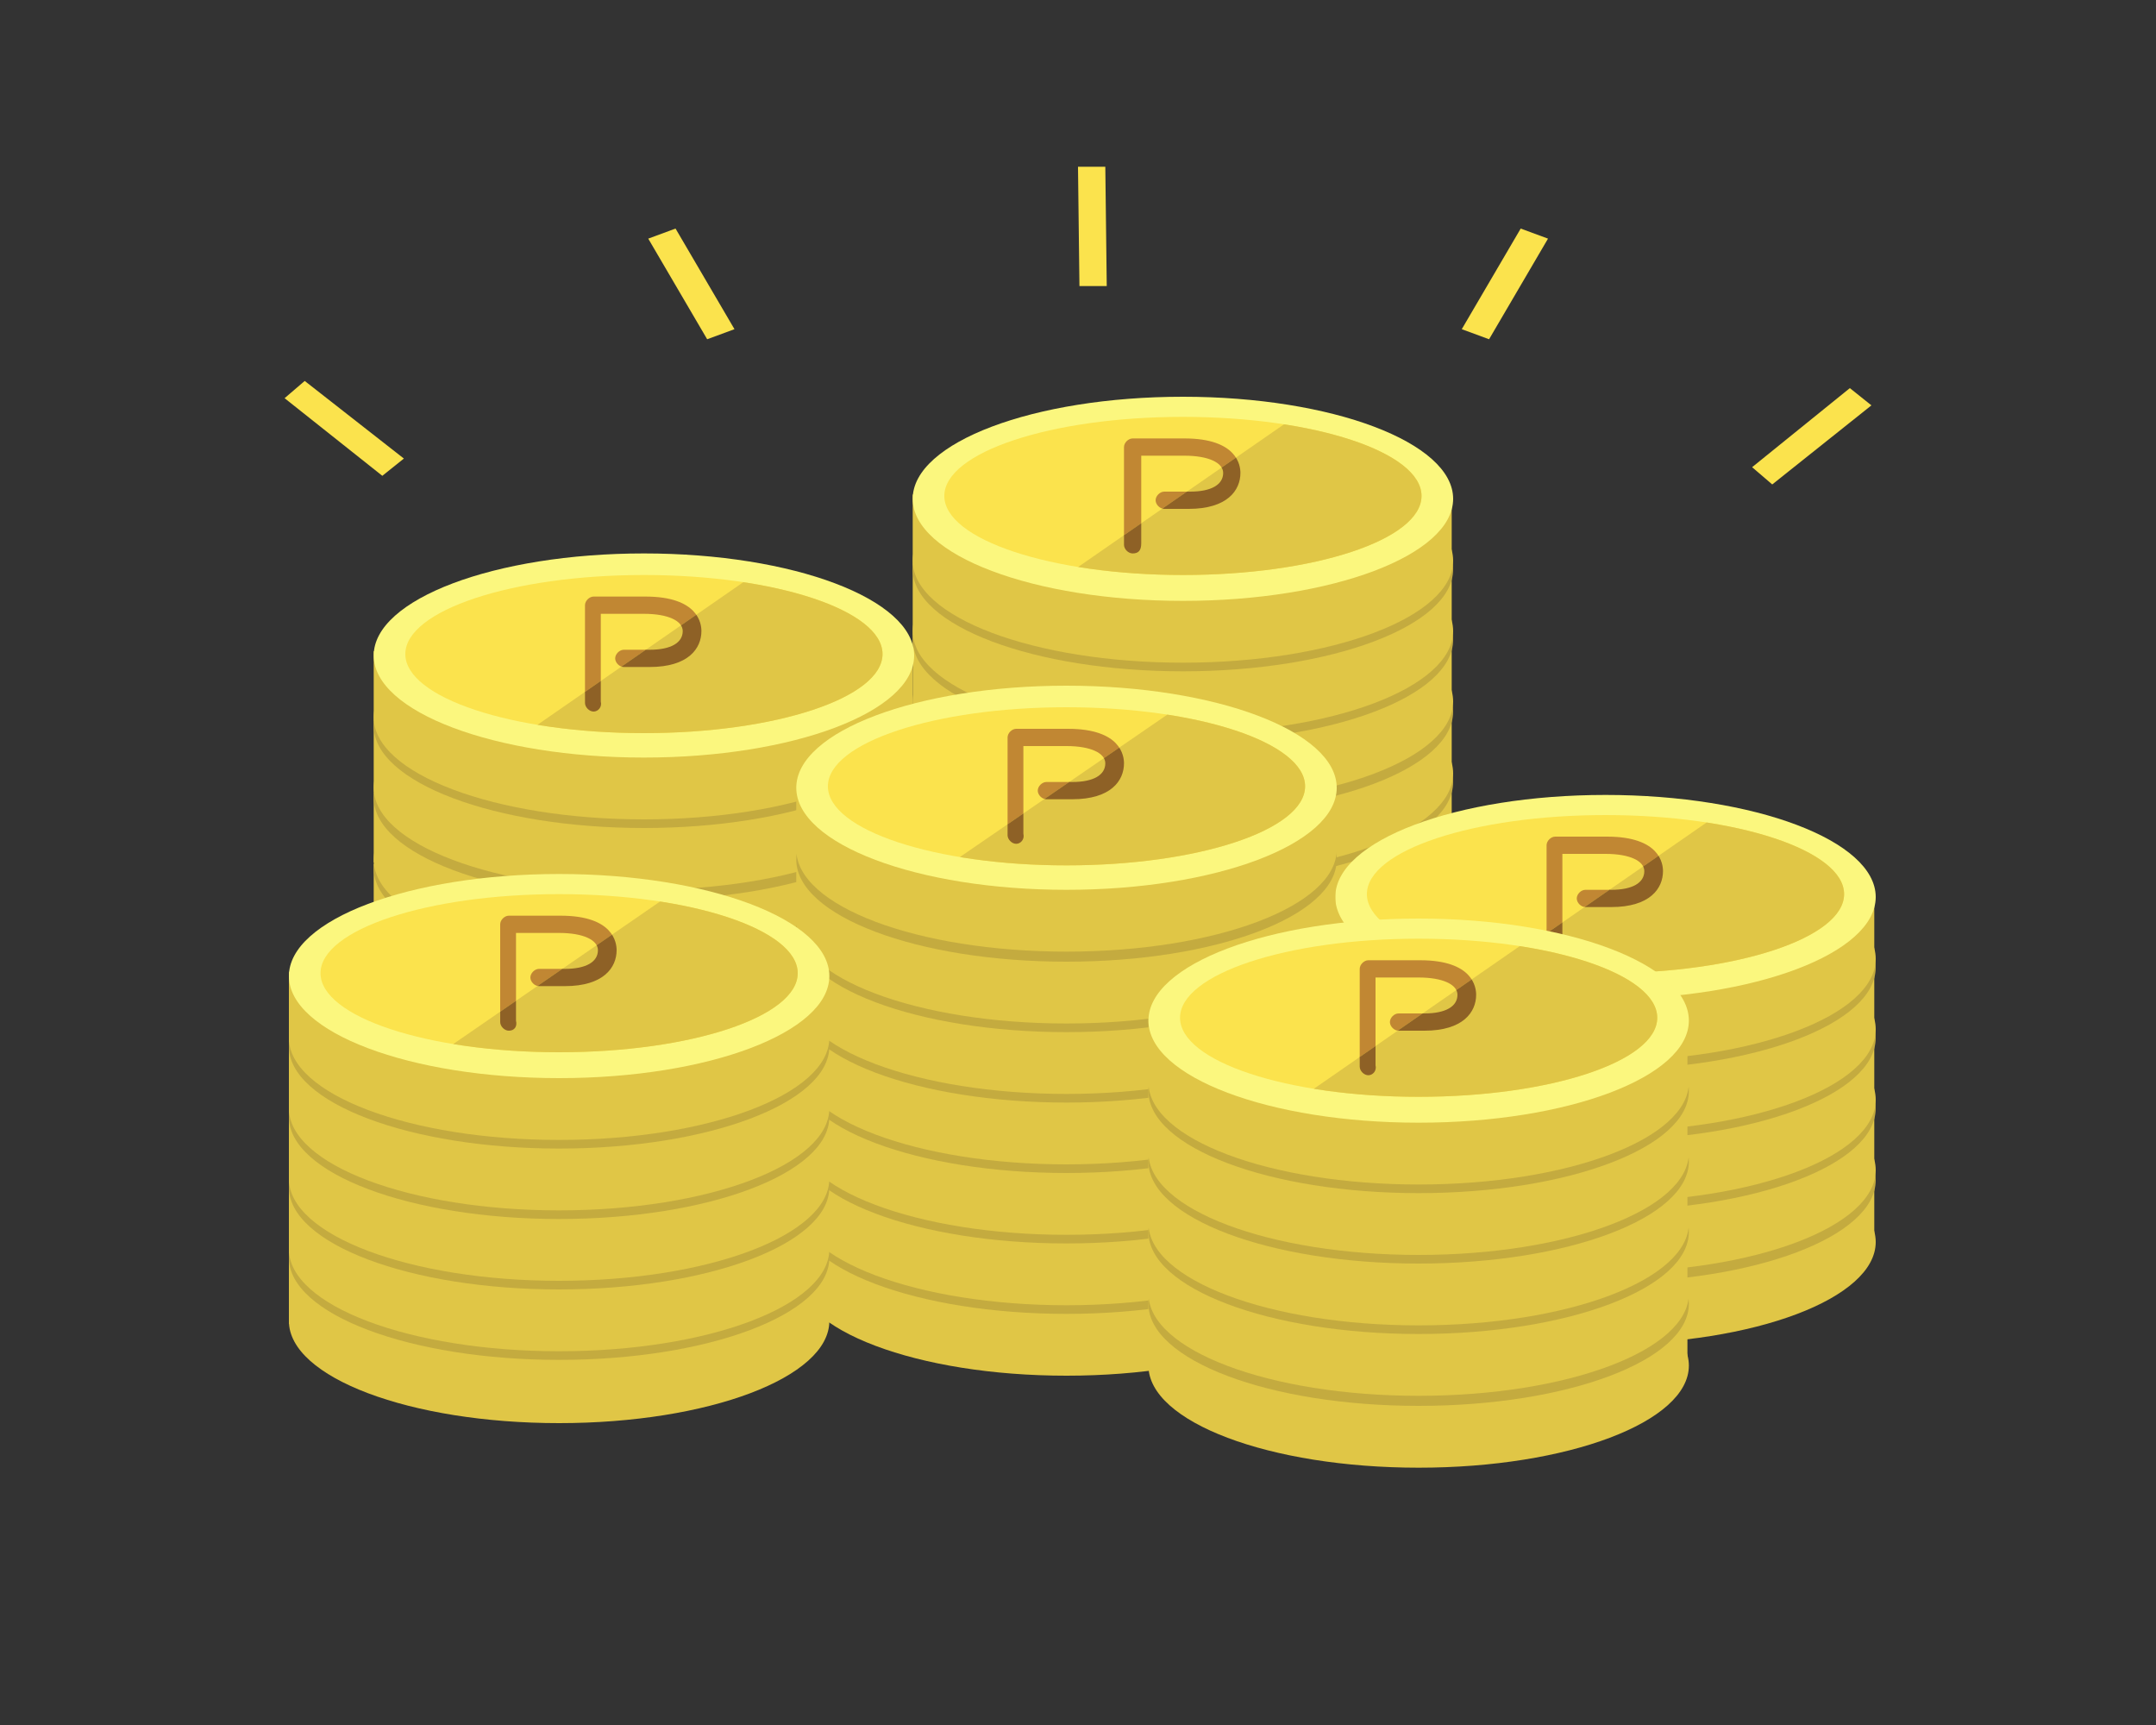<?xml version="1.0" encoding="utf-8"?>
<!-- Generator: Adobe Illustrator 21.1.0, SVG Export Plug-In . SVG Version: 6.00 Build 0)  -->
<svg version="1.1" id="レイヤー_1" xmlns="http://www.w3.org/2000/svg" xmlns:xlink="http://www.w3.org/1999/xlink" x="0px"
	 y="0px" width="150px" height="120px" viewBox="0 0 150 120" style="enable-background:new 0 0 150 120;" xml:space="preserve">
<rect x="0" y="0" width="150" height="120" fill="#333333" stroke="none"/>
<style type="text/css">
	.st0{fill:#E0C646;}
	.st1{fill:#C4AB3F;}
	.st2{fill:#FBE34D;}
	.st3{fill:#C18733;}
	.st4{clip-path:url(#SVGID_2_);fill:#E0C646;}
	.st5{clip-path:url(#SVGID_4_);fill:#8E6126;}
	.st6{clip-path:url(#SVGID_6_);fill:#E0C646;}
	.st7{clip-path:url(#SVGID_8_);fill:#8E6126;}
	.st8{clip-path:url(#SVGID_10_);fill:#E0C646;}
	.st9{clip-path:url(#SVGID_12_);fill:#8E6126;}
	.st10{clip-path:url(#SVGID_14_);fill:#E0C646;}
	.st11{clip-path:url(#SVGID_16_);fill:#8E6126;}
	.st12{fill:#FBF77E;}
	.st13{clip-path:url(#SVGID_18_);fill:#E0C646;}
	.st14{clip-path:url(#SVGID_20_);fill:#8E6126;}
	.st15{clip-path:url(#SVGID_22_);fill:#E0C646;}
	.st16{clip-path:url(#SVGID_24_);fill:#8E6126;}
	.st17{clip-path:url(#SVGID_26_);fill:#E0C646;}
	.st18{clip-path:url(#SVGID_28_);fill:#8E6126;}
	.st19{clip-path:url(#SVGID_30_);fill:#E0C646;}
	.st20{clip-path:url(#SVGID_32_);fill:#8E6126;}
	.st21{clip-path:url(#SVGID_34_);fill:#E0C646;}
	.st22{clip-path:url(#SVGID_36_);fill:#8E6126;}
	.st23{clip-path:url(#SVGID_38_);fill:#E0C646;}
	.st24{clip-path:url(#SVGID_40_);fill:#8E6126;}
	.st25{clip-path:url(#SVGID_42_);fill:#E0C646;}
	.st26{clip-path:url(#SVGID_44_);fill:#8E6126;}
	.st27{clip-path:url(#SVGID_46_);fill:#E0C646;}
	.st28{clip-path:url(#SVGID_48_);fill:#8E6126;}
	.st29{clip-path:url(#SVGID_50_);fill:#E0C646;}
	.st30{clip-path:url(#SVGID_52_);fill:#8E6126;}
	.st31{clip-path:url(#SVGID_54_);fill:#E0C646;}
	.st32{clip-path:url(#SVGID_56_);fill:#8E6126;}
	.st33{clip-path:url(#SVGID_58_);fill:#E0C646;}
	.st34{clip-path:url(#SVGID_60_);fill:#8E6126;}
	.st35{clip-path:url(#SVGID_62_);fill:#E0C646;}
	.st36{clip-path:url(#SVGID_64_);fill:#8E6126;}
	.st37{clip-path:url(#SVGID_66_);fill:#E0C646;}
	.st38{clip-path:url(#SVGID_68_);fill:#8E6126;}
	.st39{clip-path:url(#SVGID_70_);fill:#E0C646;}
	.st40{clip-path:url(#SVGID_72_);fill:#8E6126;}
	.st41{clip-path:url(#SVGID_74_);fill:#E0C646;}
	.st42{clip-path:url(#SVGID_76_);fill:#8E6126;}
	.st43{clip-path:url(#SVGID_78_);fill:#E0C646;}
	.st44{clip-path:url(#SVGID_80_);fill:#8E6126;}
	.st45{clip-path:url(#SVGID_82_);fill:#E0C646;}
	.st46{clip-path:url(#SVGID_84_);fill:#8E6126;}
	.st47{clip-path:url(#SVGID_86_);fill:#E0C646;}
	.st48{clip-path:url(#SVGID_88_);fill:#8E6126;}
	.st49{clip-path:url(#SVGID_90_);fill:#E0C646;}
	.st50{clip-path:url(#SVGID_92_);fill:#8E6126;}
	.st51{clip-path:url(#SVGID_94_);fill:#E0C646;}
	.st52{clip-path:url(#SVGID_96_);fill:#8E6126;}
	.st53{clip-path:url(#SVGID_98_);fill:#E0C646;}
	.st54{clip-path:url(#SVGID_100_);fill:#8E6126;}
	.st55{clip-path:url(#SVGID_102_);fill:#E0C646;}
	.st56{clip-path:url(#SVGID_104_);fill:#8E6126;}
	.st57{clip-path:url(#SVGID_106_);fill:#E0C646;}
	.st58{clip-path:url(#SVGID_108_);fill:#8E6126;}
	.st59{clip-path:url(#SVGID_110_);fill:#E0C646;}
	.st60{clip-path:url(#SVGID_112_);fill:#8E6126;}
	.st61{clip-path:url(#SVGID_114_);fill:#E0C646;}
	.st62{clip-path:url(#SVGID_116_);fill:#8E6126;}
	.st63{clip-path:url(#SVGID_118_);fill:#E0C646;}
	.st64{clip-path:url(#SVGID_120_);fill:#8E6126;}
	.st65{clip-path:url(#SVGID_122_);fill:#E0C646;}
	.st66{clip-path:url(#SVGID_124_);fill:#8E6126;}
	.st67{clip-path:url(#SVGID_126_);fill:#E0C646;}
	.st68{clip-path:url(#SVGID_128_);fill:#8E6126;}
	.st69{fill:none;}
</style>
<g id="txt">
</g>
<g id="design">
	<g>
		<g>
			<ellipse class="st0" cx="82.3" cy="58.7" rx="18.8" ry="7.1"/>
			<rect x="63.5" y="54.1" class="st0" width="37.5" height="4.9"/>
			<ellipse class="st1" cx="82.3" cy="54.4" rx="18.8" ry="7.1"/>
			<ellipse class="st2" cx="82.3" cy="54.2" rx="16.6" ry="5.5"/>
			<path class="st3" d="M78.8,58.2c-0.3,0-0.6-0.3-0.6-0.6v-6.8c0-0.3,0.3-0.6,0.6-0.6h3.6c3.7,0,3.9,1.9,3.9,2.4
				c0,1.2-0.9,2.5-3.6,2.5H81c-0.3,0-0.6-0.3-0.6-0.6s0.3-0.6,0.6-0.6h1.8c1.5,0,2.3-0.5,2.3-1.3c0-0.7-1-1.2-2.7-1.2h-3v6.1
				C79.4,57.9,79.2,58.2,78.8,58.2z"/>
			<g>
				<g>
					<defs>
						<polygon id="SVGID_1_" points="99.2,65.7 65.4,65.7 99.2,42.4 						"/>
					</defs>
					<clipPath id="SVGID_2_">
						<use xlink:href="#SVGID_1_"  style="overflow:visible;"/>
					</clipPath>
					<ellipse class="st4" cx="82.3" cy="54.2" rx="16.6" ry="5.5"/>
				</g>
				<g>
					<defs>
						<polygon id="SVGID_3_" points="99.2,65.7 65.4,65.7 99.2,42.4 						"/>
					</defs>
					<clipPath id="SVGID_4_">
						<use xlink:href="#SVGID_3_"  style="overflow:visible;"/>
					</clipPath>
					<path class="st5" d="M78.8,58.2c-0.3,0-0.6-0.3-0.6-0.6v-6.8c0-0.3,0.3-0.6,0.6-0.6h3.6c3.7,0,3.9,1.9,3.9,2.4
						c0,1.2-0.9,2.5-3.6,2.5H81c-0.3,0-0.6-0.3-0.6-0.6s0.3-0.6,0.6-0.6h1.8c1.5,0,2.3-0.5,2.3-1.3c0-0.7-1-1.2-2.7-1.2h-3v6.1
						C79.4,57.9,79.2,58.2,78.8,58.2z"/>
				</g>
			</g>
		</g>
		<g>
			<ellipse class="st0" cx="82.3" cy="53.8" rx="18.8" ry="7.1"/>
			<rect x="63.5" y="49.1" class="st0" width="37.5" height="4.9"/>
			<ellipse class="st1" cx="82.3" cy="49.5" rx="18.8" ry="7.1"/>
			<ellipse class="st2" cx="82.3" cy="49.3" rx="16.6" ry="5.5"/>
			<path class="st3" d="M78.8,53.3c-0.3,0-0.6-0.3-0.6-0.6v-6.8c0-0.3,0.3-0.6,0.6-0.6h3.6c3.7,0,3.9,1.9,3.9,2.4
				c0,1.2-0.9,2.5-3.6,2.5H81c-0.3,0-0.6-0.3-0.6-0.6S80.7,49,81,49h1.8c1.5,0,2.3-0.5,2.3-1.3c0-0.7-1-1.2-2.7-1.2h-3v6.1
				C79.4,53,79.2,53.3,78.8,53.3z"/>
			<g>
				<g>
					<defs>
						<polygon id="SVGID_5_" points="99.2,60.8 65.4,60.8 99.2,37.5 						"/>
					</defs>
					<clipPath id="SVGID_6_">
						<use xlink:href="#SVGID_5_"  style="overflow:visible;"/>
					</clipPath>
					<ellipse class="st6" cx="82.3" cy="49.3" rx="16.6" ry="5.5"/>
				</g>
				<g>
					<defs>
						<polygon id="SVGID_7_" points="99.2,60.8 65.4,60.8 99.2,37.5 						"/>
					</defs>
					<clipPath id="SVGID_8_">
						<use xlink:href="#SVGID_7_"  style="overflow:visible;"/>
					</clipPath>
					<path class="st7" d="M78.8,53.3c-0.3,0-0.6-0.3-0.6-0.6v-6.8c0-0.3,0.3-0.6,0.6-0.6h3.6c3.7,0,3.9,1.9,3.9,2.4
						c0,1.2-0.9,2.5-3.6,2.5H81c-0.3,0-0.6-0.3-0.6-0.6S80.7,49,81,49h1.8c1.5,0,2.3-0.5,2.3-1.3c0-0.7-1-1.2-2.7-1.2h-3v6.1
						C79.4,53,79.2,53.3,78.8,53.3z"/>
				</g>
			</g>
		</g>
		<g>
			<ellipse class="st0" cx="82.3" cy="48.8" rx="18.8" ry="7.1"/>
			<rect x="63.5" y="44.2" class="st0" width="37.5" height="4.9"/>
			<ellipse class="st1" cx="82.3" cy="44.5" rx="18.8" ry="7.1"/>
			<ellipse class="st2" cx="82.3" cy="44.4" rx="16.6" ry="5.5"/>
			<path class="st3" d="M78.8,48.4c-0.3,0-0.6-0.3-0.6-0.6V41c0-0.3,0.3-0.6,0.6-0.6h3.6c3.7,0,3.9,1.9,3.9,2.4
				c0,1.2-0.9,2.5-3.6,2.5H81c-0.3,0-0.6-0.3-0.6-0.6s0.3-0.6,0.6-0.6h1.8c1.5,0,2.3-0.5,2.3-1.3c0-0.7-1-1.2-2.7-1.2h-3v6.1
				C79.4,48.1,79.2,48.4,78.8,48.4z"/>
			<g>
				<g>
					<defs>
						<polygon id="SVGID_9_" points="99.2,55.9 65.4,55.9 99.2,32.5 						"/>
					</defs>
					<clipPath id="SVGID_10_">
						<use xlink:href="#SVGID_9_"  style="overflow:visible;"/>
					</clipPath>
					<ellipse class="st8" cx="82.3" cy="44.4" rx="16.6" ry="5.5"/>
				</g>
				<g>
					<defs>
						<polygon id="SVGID_11_" points="99.2,55.9 65.4,55.9 99.2,32.5 						"/>
					</defs>
					<clipPath id="SVGID_12_">
						<use xlink:href="#SVGID_11_"  style="overflow:visible;"/>
					</clipPath>
					<path class="st9" d="M78.8,48.4c-0.3,0-0.6-0.3-0.6-0.6V41c0-0.3,0.3-0.6,0.6-0.6h3.6c3.7,0,3.9,1.9,3.9,2.4
						c0,1.2-0.9,2.5-3.6,2.5H81c-0.3,0-0.6-0.3-0.6-0.6s0.3-0.6,0.6-0.6h1.8c1.5,0,2.3-0.5,2.3-1.3c0-0.7-1-1.2-2.7-1.2h-3v6.1
						C79.4,48.1,79.2,48.4,78.8,48.4z"/>
				</g>
			</g>
		</g>
		<g>
			<ellipse class="st0" cx="82.3" cy="43.9" rx="18.8" ry="7.1"/>
			<rect x="63.5" y="39.3" class="st0" width="37.5" height="4.9"/>
			<ellipse class="st1" cx="82.3" cy="39.6" rx="18.8" ry="7.1"/>
			<ellipse class="st2" cx="82.3" cy="39.5" rx="16.6" ry="5.5"/>
			<path class="st3" d="M78.8,43.5c-0.3,0-0.6-0.3-0.6-0.6v-6.8c0-0.3,0.3-0.6,0.6-0.6h3.6c3.7,0,3.9,1.9,3.9,2.4
				c0,1.2-0.9,2.5-3.6,2.5H81c-0.3,0-0.6-0.3-0.6-0.6s0.3-0.6,0.6-0.6h1.8c1.5,0,2.3-0.5,2.3-1.3c0-0.7-1-1.2-2.7-1.2h-3v6.1
				C79.4,43.2,79.2,43.5,78.8,43.5z"/>
			<g>
				<g>
					<defs>
						<polygon id="SVGID_13_" points="99.2,51 65.4,51 99.2,27.6 						"/>
					</defs>
					<clipPath id="SVGID_14_">
						<use xlink:href="#SVGID_13_"  style="overflow:visible;"/>
					</clipPath>
					<ellipse class="st10" cx="82.3" cy="39.5" rx="16.6" ry="5.5"/>
				</g>
				<g>
					<defs>
						<polygon id="SVGID_15_" points="99.2,51 65.4,51 99.2,27.6 						"/>
					</defs>
					<clipPath id="SVGID_16_">
						<use xlink:href="#SVGID_15_"  style="overflow:visible;"/>
					</clipPath>
					<path class="st11" d="M78.8,43.5c-0.3,0-0.6-0.3-0.6-0.6v-6.8c0-0.3,0.3-0.6,0.6-0.6h3.6c3.7,0,3.9,1.9,3.9,2.4
						c0,1.2-0.9,2.5-3.6,2.5H81c-0.3,0-0.6-0.3-0.6-0.6s0.3-0.6,0.6-0.6h1.8c1.5,0,2.3-0.5,2.3-1.3c0-0.7-1-1.2-2.7-1.2h-3v6.1
						C79.4,43.2,79.2,43.5,78.8,43.5z"/>
				</g>
			</g>
		</g>
		<g>
			<ellipse class="st0" cx="82.3" cy="39" rx="18.8" ry="7.1"/>
			<rect x="63.5" y="34.4" class="st0" width="37.5" height="4.9"/>
			<ellipse class="st12" cx="82.3" cy="34.7" rx="18.8" ry="7.1"/>
			<ellipse class="st2" cx="82.3" cy="34.5" rx="16.6" ry="5.5"/>
			<path class="st3" d="M78.8,38.5c-0.3,0-0.6-0.3-0.6-0.6v-6.8c0-0.3,0.3-0.6,0.6-0.6h3.6c3.7,0,3.9,1.9,3.9,2.4
				c0,1.2-0.9,2.5-3.6,2.5H81c-0.3,0-0.6-0.3-0.6-0.6s0.3-0.6,0.6-0.6h1.8c1.5,0,2.3-0.5,2.3-1.3c0-0.7-1-1.2-2.7-1.2h-3v6.1
				C79.4,38.3,79.2,38.5,78.8,38.5z"/>
			<g>
				<g>
					<defs>
						<polygon id="SVGID_17_" points="99.2,46.1 65.4,46.1 92.1,27.6 99.2,28.1 						"/>
					</defs>
					<clipPath id="SVGID_18_">
						<use xlink:href="#SVGID_17_"  style="overflow:visible;"/>
					</clipPath>
					<ellipse class="st13" cx="82.3" cy="34.5" rx="16.6" ry="5.5"/>
				</g>
				<g>
					<defs>
						<polygon id="SVGID_19_" points="99.2,46.1 65.4,46.1 92.1,27.6 99.2,28.1 						"/>
					</defs>
					<clipPath id="SVGID_20_">
						<use xlink:href="#SVGID_19_"  style="overflow:visible;"/>
					</clipPath>
					<path class="st14" d="M78.8,38.5c-0.3,0-0.6-0.3-0.6-0.6v-6.8c0-0.3,0.3-0.6,0.6-0.6h3.6c3.7,0,3.9,1.9,3.9,2.4
						c0,1.2-0.9,2.5-3.6,2.5H81c-0.3,0-0.6-0.3-0.6-0.6s0.3-0.6,0.6-0.6h1.8c1.5,0,2.3-0.5,2.3-1.3c0-0.7-1-1.2-2.7-1.2h-3v6.1
						C79.4,38.3,79.2,38.5,78.8,38.5z"/>
				</g>
			</g>
		</g>
	</g>
	<g>
		<g>
			<ellipse class="st0" cx="44.8" cy="69.6" rx="18.8" ry="7.1"/>
			<rect x="26" y="65" class="st0" width="37.5" height="4.9"/>
			<ellipse class="st1" cx="44.8" cy="65.3" rx="18.8" ry="7.1"/>
			<ellipse class="st2" cx="44.8" cy="65.1" rx="16.6" ry="5.5"/>
			<path class="st3" d="M41.3,69.1c-0.3,0-0.6-0.3-0.6-0.6v-6.8c0-0.3,0.3-0.6,0.6-0.6h3.6c3.7,0,3.9,1.9,3.9,2.4
				c0,1.2-0.9,2.5-3.6,2.5h-1.8c-0.3,0-0.6-0.3-0.6-0.6s0.3-0.6,0.6-0.6h1.8c1.5,0,2.3-0.5,2.3-1.3c0-0.7-1-1.2-2.7-1.2h-3v6.1
				C41.9,68.9,41.6,69.1,41.3,69.1z"/>
			<g>
				<g>
					<defs>
						<polygon id="SVGID_21_" points="61.7,76.7 27.9,76.7 61.7,53.3 						"/>
					</defs>
					<clipPath id="SVGID_22_">
						<use xlink:href="#SVGID_21_"  style="overflow:visible;"/>
					</clipPath>
					<ellipse class="st15" cx="44.8" cy="65.1" rx="16.6" ry="5.5"/>
				</g>
				<g>
					<defs>
						<polygon id="SVGID_23_" points="61.7,76.7 27.9,76.7 61.7,53.3 						"/>
					</defs>
					<clipPath id="SVGID_24_">
						<use xlink:href="#SVGID_23_"  style="overflow:visible;"/>
					</clipPath>
					<path class="st16" d="M41.3,69.1c-0.3,0-0.6-0.3-0.6-0.6v-6.8c0-0.3,0.3-0.6,0.6-0.6h3.6c3.7,0,3.9,1.9,3.9,2.4
						c0,1.2-0.9,2.5-3.6,2.5h-1.8c-0.3,0-0.6-0.3-0.6-0.6s0.3-0.6,0.6-0.6h1.8c1.5,0,2.3-0.5,2.3-1.3c0-0.7-1-1.2-2.7-1.2h-3v6.1
						C41.9,68.9,41.6,69.1,41.3,69.1z"/>
				</g>
			</g>
		</g>
		<g>
			<ellipse class="st0" cx="44.8" cy="64.7" rx="18.8" ry="7.1"/>
			<rect x="26" y="60.1" class="st0" width="37.5" height="4.9"/>
			<ellipse class="st1" cx="44.8" cy="60.4" rx="18.8" ry="7.1"/>
			<ellipse class="st2" cx="44.8" cy="60.2" rx="16.6" ry="5.5"/>
			<path class="st3" d="M41.3,64.2c-0.3,0-0.6-0.3-0.6-0.6v-6.8c0-0.3,0.3-0.6,0.6-0.6h3.6c3.7,0,3.9,1.9,3.9,2.4
				c0,1.2-0.9,2.5-3.6,2.5h-1.8c-0.3,0-0.6-0.3-0.6-0.6s0.3-0.6,0.6-0.6h1.8c1.5,0,2.3-0.5,2.3-1.3c0-0.7-1-1.2-2.7-1.2h-3v6.1
				C41.9,63.9,41.6,64.2,41.3,64.2z"/>
			<g>
				<g>
					<defs>
						<polygon id="SVGID_25_" points="61.7,71.8 27.9,71.8 61.7,48.4 						"/>
					</defs>
					<clipPath id="SVGID_26_">
						<use xlink:href="#SVGID_25_"  style="overflow:visible;"/>
					</clipPath>
					<ellipse class="st17" cx="44.8" cy="60.2" rx="16.6" ry="5.5"/>
				</g>
				<g>
					<defs>
						<polygon id="SVGID_27_" points="61.7,71.8 27.9,71.8 61.7,48.4 						"/>
					</defs>
					<clipPath id="SVGID_28_">
						<use xlink:href="#SVGID_27_"  style="overflow:visible;"/>
					</clipPath>
					<path class="st18" d="M41.3,64.2c-0.3,0-0.6-0.3-0.6-0.6v-6.8c0-0.3,0.3-0.6,0.6-0.6h3.6c3.7,0,3.9,1.9,3.9,2.4
						c0,1.2-0.9,2.5-3.6,2.5h-1.8c-0.3,0-0.6-0.3-0.6-0.6s0.3-0.6,0.6-0.6h1.8c1.5,0,2.3-0.5,2.3-1.3c0-0.7-1-1.2-2.7-1.2h-3v6.1
						C41.9,63.9,41.6,64.2,41.3,64.2z"/>
				</g>
			</g>
		</g>
		<g>
			<ellipse class="st0" cx="44.8" cy="59.8" rx="18.8" ry="7.1"/>
			<rect x="26" y="55.1" class="st0" width="37.5" height="4.9"/>
			<ellipse class="st1" cx="44.8" cy="55.5" rx="18.8" ry="7.1"/>
			<ellipse class="st2" cx="44.8" cy="55.3" rx="16.6" ry="5.5"/>
			<path class="st3" d="M41.3,59.3c-0.3,0-0.6-0.3-0.6-0.6v-6.8c0-0.3,0.3-0.6,0.6-0.6h3.6c3.7,0,3.9,1.9,3.9,2.4
				c0,1.2-0.9,2.5-3.6,2.5h-1.8c-0.3,0-0.6-0.3-0.6-0.6s0.3-0.6,0.6-0.6h1.8c1.5,0,2.3-0.5,2.3-1.3c0-0.7-1-1.2-2.7-1.2h-3v6.1
				C41.9,59,41.6,59.3,41.3,59.3z"/>
			<g>
				<g>
					<defs>
						<polygon id="SVGID_29_" points="61.7,66.8 27.9,66.8 61.7,43.5 						"/>
					</defs>
					<clipPath id="SVGID_30_">
						<use xlink:href="#SVGID_29_"  style="overflow:visible;"/>
					</clipPath>
					<ellipse class="st19" cx="44.8" cy="55.3" rx="16.6" ry="5.5"/>
				</g>
				<g>
					<defs>
						<polygon id="SVGID_31_" points="61.7,66.8 27.9,66.8 61.7,43.5 						"/>
					</defs>
					<clipPath id="SVGID_32_">
						<use xlink:href="#SVGID_31_"  style="overflow:visible;"/>
					</clipPath>
					<path class="st20" d="M41.3,59.3c-0.3,0-0.6-0.3-0.6-0.6v-6.8c0-0.3,0.3-0.6,0.6-0.6h3.6c3.7,0,3.9,1.9,3.9,2.4
						c0,1.2-0.9,2.5-3.6,2.5h-1.8c-0.3,0-0.6-0.3-0.6-0.6s0.3-0.6,0.6-0.6h1.8c1.5,0,2.3-0.5,2.3-1.3c0-0.7-1-1.2-2.7-1.2h-3v6.1
						C41.9,59,41.6,59.3,41.3,59.3z"/>
				</g>
			</g>
		</g>
		<g>
			<ellipse class="st0" cx="44.8" cy="54.8" rx="18.8" ry="7.1"/>
			<rect x="26" y="50.2" class="st0" width="37.5" height="4.9"/>
			<ellipse class="st1" cx="44.8" cy="50.5" rx="18.8" ry="7.1"/>
			<ellipse class="st2" cx="44.8" cy="50.4" rx="16.6" ry="5.5"/>
			<path class="st3" d="M41.3,54.4c-0.3,0-0.6-0.3-0.6-0.6V47c0-0.3,0.3-0.6,0.6-0.6h3.6c3.7,0,3.9,1.9,3.9,2.4
				c0,1.2-0.9,2.5-3.6,2.5h-1.8c-0.3,0-0.6-0.3-0.6-0.6s0.3-0.6,0.6-0.6h1.8c1.5,0,2.3-0.5,2.3-1.3c0-0.7-1-1.2-2.7-1.2h-3v6.1
				C41.9,54.1,41.6,54.4,41.3,54.4z"/>
			<g>
				<g>
					<defs>
						<polygon id="SVGID_33_" points="61.7,61.9 27.9,61.9 61.7,38.5 						"/>
					</defs>
					<clipPath id="SVGID_34_">
						<use xlink:href="#SVGID_33_"  style="overflow:visible;"/>
					</clipPath>
					<ellipse class="st21" cx="44.8" cy="50.4" rx="16.6" ry="5.5"/>
				</g>
				<g>
					<defs>
						<polygon id="SVGID_35_" points="61.7,61.9 27.9,61.9 61.7,38.5 						"/>
					</defs>
					<clipPath id="SVGID_36_">
						<use xlink:href="#SVGID_35_"  style="overflow:visible;"/>
					</clipPath>
					<path class="st22" d="M41.3,54.4c-0.3,0-0.6-0.3-0.6-0.6V47c0-0.3,0.3-0.6,0.6-0.6h3.6c3.7,0,3.9,1.9,3.9,2.4
						c0,1.2-0.9,2.5-3.6,2.5h-1.8c-0.3,0-0.6-0.3-0.6-0.6s0.3-0.6,0.6-0.6h1.8c1.5,0,2.3-0.5,2.3-1.3c0-0.7-1-1.2-2.7-1.2h-3v6.1
						C41.9,54.1,41.6,54.4,41.3,54.4z"/>
				</g>
			</g>
		</g>
		<g>
			<ellipse class="st0" cx="44.8" cy="49.9" rx="18.8" ry="7.1"/>
			<rect x="26" y="45.3" class="st0" width="37.5" height="4.9"/>
			<ellipse class="st12" cx="44.8" cy="45.6" rx="18.8" ry="7.1"/>
			<ellipse class="st2" cx="44.8" cy="45.5" rx="16.6" ry="5.5"/>
			<path class="st3" d="M41.3,49.5c-0.3,0-0.6-0.3-0.6-0.6v-6.8c0-0.3,0.3-0.6,0.6-0.6h3.6c3.7,0,3.9,1.9,3.9,2.4
				c0,1.2-0.9,2.5-3.6,2.5h-1.8c-0.3,0-0.6-0.3-0.6-0.6s0.3-0.6,0.6-0.6h1.8c1.5,0,2.3-0.5,2.3-1.3c0-0.7-1-1.2-2.7-1.2h-3v6.1
				C41.9,49.2,41.6,49.5,41.3,49.5z"/>
			<g>
				<g>
					<defs>
						<polygon id="SVGID_37_" points="61.7,57 27.9,57 54.6,38.5 61.7,39 						"/>
					</defs>
					<clipPath id="SVGID_38_">
						<use xlink:href="#SVGID_37_"  style="overflow:visible;"/>
					</clipPath>
					<ellipse class="st23" cx="44.8" cy="45.5" rx="16.6" ry="5.5"/>
				</g>
				<g>
					<defs>
						<polygon id="SVGID_39_" points="61.7,57 27.9,57 54.6,38.5 61.7,39 						"/>
					</defs>
					<clipPath id="SVGID_40_">
						<use xlink:href="#SVGID_39_"  style="overflow:visible;"/>
					</clipPath>
					<path class="st24" d="M41.3,49.5c-0.3,0-0.6-0.3-0.6-0.6v-6.8c0-0.3,0.3-0.6,0.6-0.6h3.6c3.7,0,3.9,1.9,3.9,2.4
						c0,1.2-0.9,2.5-3.6,2.5h-1.8c-0.3,0-0.6-0.3-0.6-0.6s0.3-0.6,0.6-0.6h1.8c1.5,0,2.3-0.5,2.3-1.3c0-0.7-1-1.2-2.7-1.2h-3v6.1
						C41.9,49.2,41.6,49.5,41.3,49.5z"/>
				</g>
			</g>
		</g>
	</g>
	<g>
		<g>
			<ellipse class="st0" cx="111.7" cy="86.4" rx="18.8" ry="7.1"/>
			<rect x="92.9" y="81.7" class="st0" width="37.5" height="4.9"/>
			<ellipse class="st1" cx="111.7" cy="82.1" rx="18.8" ry="7.1"/>
			<ellipse class="st2" cx="111.7" cy="81.9" rx="16.6" ry="5.5"/>
			<path class="st3" d="M108.2,85.9c-0.3,0-0.6-0.3-0.6-0.6v-6.8c0-0.3,0.3-0.6,0.6-0.6h3.6c3.7,0,3.9,1.9,3.9,2.4
				c0,1.2-0.9,2.5-3.6,2.5h-1.8c-0.3,0-0.6-0.3-0.6-0.6s0.3-0.6,0.6-0.6h1.8c1.5,0,2.3-0.5,2.3-1.3c0-0.7-1-1.2-2.7-1.2h-3v6.1
				C108.8,85.6,108.5,85.9,108.2,85.9z"/>
			<g>
				<g>
					<defs>
						<polygon id="SVGID_41_" points="128.6,93.4 94.8,93.4 128.6,70.1 						"/>
					</defs>
					<clipPath id="SVGID_42_">
						<use xlink:href="#SVGID_41_"  style="overflow:visible;"/>
					</clipPath>
					<ellipse class="st25" cx="111.7" cy="81.9" rx="16.6" ry="5.5"/>
				</g>
				<g>
					<defs>
						<polygon id="SVGID_43_" points="128.6,93.4 94.8,93.4 128.6,70.1 						"/>
					</defs>
					<clipPath id="SVGID_44_">
						<use xlink:href="#SVGID_43_"  style="overflow:visible;"/>
					</clipPath>
					<path class="st26" d="M108.2,85.9c-0.3,0-0.6-0.3-0.6-0.6v-6.8c0-0.3,0.3-0.6,0.6-0.6h3.6c3.7,0,3.9,1.9,3.9,2.4
						c0,1.2-0.9,2.5-3.6,2.5h-1.8c-0.3,0-0.6-0.3-0.6-0.6s0.3-0.6,0.6-0.6h1.8c1.5,0,2.3-0.5,2.3-1.3c0-0.7-1-1.2-2.7-1.2h-3v6.1
						C108.8,85.6,108.5,85.9,108.2,85.9z"/>
				</g>
			</g>
		</g>
		<g>
			<ellipse class="st0" cx="111.7" cy="81.4" rx="18.8" ry="7.1"/>
			<rect x="92.9" y="76.8" class="st0" width="37.5" height="4.9"/>
			<ellipse class="st1" cx="111.7" cy="77.1" rx="18.8" ry="7.1"/>
			<ellipse class="st2" cx="111.7" cy="77" rx="16.6" ry="5.5"/>
			<path class="st3" d="M108.2,81c-0.3,0-0.6-0.3-0.6-0.6v-6.8c0-0.3,0.3-0.6,0.6-0.6h3.6c3.7,0,3.9,1.9,3.9,2.4
				c0,1.2-0.9,2.5-3.6,2.5h-1.8c-0.3,0-0.6-0.3-0.6-0.6c0-0.3,0.3-0.6,0.6-0.6h1.8c1.5,0,2.3-0.5,2.3-1.3c0-0.7-1-1.2-2.7-1.2h-3
				v6.1C108.8,80.7,108.5,81,108.2,81z"/>
			<g>
				<g>
					<defs>
						<polygon id="SVGID_45_" points="128.6,88.5 94.8,88.5 128.6,65.1 						"/>
					</defs>
					<clipPath id="SVGID_46_">
						<use xlink:href="#SVGID_45_"  style="overflow:visible;"/>
					</clipPath>
					<ellipse class="st27" cx="111.7" cy="77" rx="16.6" ry="5.5"/>
				</g>
				<g>
					<defs>
						<polygon id="SVGID_47_" points="128.6,88.5 94.8,88.5 128.6,65.1 						"/>
					</defs>
					<clipPath id="SVGID_48_">
						<use xlink:href="#SVGID_47_"  style="overflow:visible;"/>
					</clipPath>
					<path class="st28" d="M108.2,81c-0.3,0-0.6-0.3-0.6-0.6v-6.8c0-0.3,0.3-0.6,0.6-0.6h3.6c3.7,0,3.9,1.9,3.9,2.4
						c0,1.2-0.9,2.5-3.6,2.5h-1.8c-0.3,0-0.6-0.3-0.6-0.6c0-0.3,0.3-0.6,0.6-0.6h1.8c1.5,0,2.3-0.5,2.3-1.3c0-0.7-1-1.2-2.7-1.2h-3
						v6.1C108.8,80.7,108.5,81,108.2,81z"/>
				</g>
			</g>
		</g>
		<g>
			<ellipse class="st0" cx="111.7" cy="76.5" rx="18.8" ry="7.1"/>
			<rect x="92.9" y="71.9" class="st0" width="37.5" height="4.9"/>
			<ellipse class="st1" cx="111.7" cy="72.2" rx="18.8" ry="7.1"/>
			<ellipse class="st2" cx="111.7" cy="72.1" rx="16.6" ry="5.5"/>
			<path class="st3" d="M108.2,76.1c-0.3,0-0.6-0.3-0.6-0.6v-6.8c0-0.3,0.3-0.6,0.6-0.6h3.6c3.7,0,3.9,1.9,3.9,2.4
				c0,1.2-0.9,2.5-3.6,2.5h-1.8c-0.3,0-0.6-0.3-0.6-0.6s0.3-0.6,0.6-0.6h1.8c1.5,0,2.3-0.5,2.3-1.3c0-0.7-1-1.2-2.7-1.2h-3v6.1
				C108.8,75.8,108.5,76.1,108.2,76.1z"/>
			<g>
				<g>
					<defs>
						<polygon id="SVGID_49_" points="128.6,83.6 94.8,83.6 128.6,60.2 						"/>
					</defs>
					<clipPath id="SVGID_50_">
						<use xlink:href="#SVGID_49_"  style="overflow:visible;"/>
					</clipPath>
					<ellipse class="st29" cx="111.7" cy="72.1" rx="16.6" ry="5.5"/>
				</g>
				<g>
					<defs>
						<polygon id="SVGID_51_" points="128.6,83.6 94.8,83.6 128.6,60.2 						"/>
					</defs>
					<clipPath id="SVGID_52_">
						<use xlink:href="#SVGID_51_"  style="overflow:visible;"/>
					</clipPath>
					<path class="st30" d="M108.2,76.1c-0.3,0-0.6-0.3-0.6-0.6v-6.8c0-0.3,0.3-0.6,0.6-0.6h3.6c3.7,0,3.9,1.9,3.9,2.4
						c0,1.2-0.9,2.5-3.6,2.5h-1.8c-0.3,0-0.6-0.3-0.6-0.6s0.3-0.6,0.6-0.6h1.8c1.5,0,2.3-0.5,2.3-1.3c0-0.7-1-1.2-2.7-1.2h-3v6.1
						C108.8,75.8,108.5,76.1,108.2,76.1z"/>
				</g>
			</g>
		</g>
		<g>
			<ellipse class="st0" cx="111.7" cy="71.6" rx="18.8" ry="7.1"/>
			<rect x="92.9" y="67" class="st0" width="37.5" height="4.9"/>
			<ellipse class="st1" cx="111.7" cy="67.3" rx="18.8" ry="7.1"/>
			<ellipse class="st2" cx="111.7" cy="67.1" rx="16.6" ry="5.5"/>
			<path class="st3" d="M108.2,71.1c-0.3,0-0.6-0.3-0.6-0.6v-6.8c0-0.3,0.3-0.6,0.6-0.6h3.6c3.7,0,3.9,1.9,3.9,2.4
				c0,1.2-0.9,2.5-3.6,2.5h-1.8c-0.3,0-0.6-0.3-0.6-0.6s0.3-0.6,0.6-0.6h1.8c1.5,0,2.3-0.5,2.3-1.3c0-0.7-1-1.2-2.7-1.2h-3v6.1
				C108.8,70.9,108.5,71.1,108.2,71.1z"/>
			<g>
				<g>
					<defs>
						<polygon id="SVGID_53_" points="128.6,78.7 94.8,78.7 128.6,55.3 						"/>
					</defs>
					<clipPath id="SVGID_54_">
						<use xlink:href="#SVGID_53_"  style="overflow:visible;"/>
					</clipPath>
					<ellipse class="st31" cx="111.7" cy="67.1" rx="16.6" ry="5.5"/>
				</g>
				<g>
					<defs>
						<polygon id="SVGID_55_" points="128.6,78.7 94.8,78.7 128.6,55.3 						"/>
					</defs>
					<clipPath id="SVGID_56_">
						<use xlink:href="#SVGID_55_"  style="overflow:visible;"/>
					</clipPath>
					<path class="st32" d="M108.2,71.1c-0.3,0-0.6-0.3-0.6-0.6v-6.8c0-0.3,0.3-0.6,0.6-0.6h3.6c3.7,0,3.9,1.9,3.9,2.4
						c0,1.2-0.9,2.5-3.6,2.5h-1.8c-0.3,0-0.6-0.3-0.6-0.6s0.3-0.6,0.6-0.6h1.8c1.5,0,2.3-0.5,2.3-1.3c0-0.7-1-1.2-2.7-1.2h-3v6.1
						C108.8,70.9,108.5,71.1,108.2,71.1z"/>
				</g>
			</g>
		</g>
		<g>
			<ellipse class="st0" cx="111.7" cy="66.7" rx="18.8" ry="7.1"/>
			<rect x="92.9" y="62.1" class="st0" width="37.5" height="4.9"/>
			<ellipse class="st12" cx="111.7" cy="62.4" rx="18.8" ry="7.1"/>
			<ellipse class="st2" cx="111.7" cy="62.2" rx="16.6" ry="5.5"/>
			<path class="st3" d="M108.2,66.2c-0.3,0-0.6-0.3-0.6-0.6v-6.8c0-0.3,0.3-0.6,0.6-0.6h3.6c3.7,0,3.9,1.9,3.9,2.4
				c0,1.2-0.9,2.5-3.6,2.5h-1.8c-0.3,0-0.6-0.3-0.6-0.6s0.3-0.6,0.6-0.6h1.8c1.5,0,2.3-0.5,2.3-1.3c0-0.7-1-1.2-2.7-1.2h-3v6.1
				C108.8,65.9,108.5,66.2,108.2,66.2z"/>
			<g>
				<g>
					<defs>
						<polygon id="SVGID_57_" points="128.6,73.8 94.8,73.8 121.5,55.3 128.6,55.8 						"/>
					</defs>
					<clipPath id="SVGID_58_">
						<use xlink:href="#SVGID_57_"  style="overflow:visible;"/>
					</clipPath>
					<ellipse class="st33" cx="111.7" cy="62.2" rx="16.6" ry="5.5"/>
				</g>
				<g>
					<defs>
						<polygon id="SVGID_59_" points="128.6,73.8 94.8,73.8 121.5,55.3 128.6,55.8 						"/>
					</defs>
					<clipPath id="SVGID_60_">
						<use xlink:href="#SVGID_59_"  style="overflow:visible;"/>
					</clipPath>
					<path class="st34" d="M108.2,66.2c-0.3,0-0.6-0.3-0.6-0.6v-6.8c0-0.3,0.3-0.6,0.6-0.6h3.6c3.7,0,3.9,1.9,3.9,2.4
						c0,1.2-0.9,2.5-3.6,2.5h-1.8c-0.3,0-0.6-0.3-0.6-0.6s0.3-0.6,0.6-0.6h1.8c1.5,0,2.3-0.5,2.3-1.3c0-0.7-1-1.2-2.7-1.2h-3v6.1
						C108.8,65.9,108.5,66.2,108.2,66.2z"/>
				</g>
			</g>
		</g>
	</g>
	<g>
		<polygon class="st2" points="103.6,23.6 101.7,22.9 105.8,15.9 107.7,16.6 		"/>
		<polygon class="st2" points="123.3,33.7 121.9,32.5 128.7,27 130.2,28.2 		"/>
		<polygon class="st2" points="28.1,31.9 26.6,33.1 19.8,27.7 21.2,26.5 		"/>
		<polygon class="st2" points="51.1,22.9 49.2,23.6 45.1,16.6 47,15.9 		"/>
		<polygon class="st2" points="77,19.9 75.1,19.9 75,11.6 76.9,11.6 		"/>
	</g>
	<g>
		<g>
			<ellipse class="st0" cx="74.2" cy="88.6" rx="18.8" ry="7.1"/>
			<rect x="55.4" y="84" class="st0" width="37.5" height="4.9"/>
			<ellipse class="st1" cx="74.2" cy="84.3" rx="18.8" ry="7.1"/>
			<ellipse class="st2" cx="74.2" cy="84.2" rx="16.6" ry="5.5"/>
			<path class="st3" d="M70.7,88.2c-0.3,0-0.6-0.3-0.6-0.6v-6.8c0-0.3,0.3-0.6,0.6-0.6h3.6c3.7,0,3.9,1.9,3.9,2.4
				c0,1.2-0.9,2.5-3.6,2.5h-1.8c-0.3,0-0.6-0.3-0.6-0.6c0-0.3,0.3-0.6,0.6-0.6h1.8c1.5,0,2.3-0.5,2.3-1.3c0-0.7-1-1.2-2.7-1.2h-3
				v6.1C71.3,87.9,71,88.2,70.7,88.2z"/>
			<g>
				<g>
					<defs>
						<polygon id="SVGID_61_" points="91.1,95.7 57.2,95.7 91.1,72.3 						"/>
					</defs>
					<clipPath id="SVGID_62_">
						<use xlink:href="#SVGID_61_"  style="overflow:visible;"/>
					</clipPath>
					<ellipse class="st35" cx="74.2" cy="84.2" rx="16.6" ry="5.5"/>
				</g>
				<g>
					<defs>
						<polygon id="SVGID_63_" points="91.1,95.7 57.2,95.7 91.1,72.3 						"/>
					</defs>
					<clipPath id="SVGID_64_">
						<use xlink:href="#SVGID_63_"  style="overflow:visible;"/>
					</clipPath>
					<path class="st36" d="M70.7,88.2c-0.3,0-0.6-0.3-0.6-0.6v-6.8c0-0.3,0.3-0.6,0.6-0.6h3.6c3.7,0,3.9,1.9,3.9,2.4
						c0,1.2-0.9,2.5-3.6,2.5h-1.8c-0.3,0-0.6-0.3-0.6-0.6c0-0.3,0.3-0.6,0.6-0.6h1.8c1.5,0,2.3-0.5,2.3-1.3c0-0.7-1-1.2-2.7-1.2h-3
						v6.1C71.3,87.9,71,88.2,70.7,88.2z"/>
				</g>
			</g>
		</g>
		<g>
			<ellipse class="st0" cx="74.2" cy="83.7" rx="18.8" ry="7.1"/>
			<rect x="55.4" y="79.1" class="st0" width="37.5" height="4.9"/>
			<ellipse class="st1" cx="74.2" cy="79.4" rx="18.8" ry="7.1"/>
			<ellipse class="st2" cx="74.2" cy="79.2" rx="16.6" ry="5.5"/>
			<path class="st3" d="M70.7,83.2c-0.3,0-0.6-0.3-0.6-0.6v-6.8c0-0.3,0.3-0.6,0.6-0.6h3.6c3.7,0,3.9,1.9,3.9,2.4
				c0,1.2-0.9,2.5-3.6,2.5h-1.8c-0.3,0-0.6-0.3-0.6-0.6s0.3-0.6,0.6-0.6h1.8c1.5,0,2.3-0.5,2.3-1.3c0-0.7-1-1.2-2.7-1.2h-3v6.1
				C71.3,83,71,83.2,70.7,83.2z"/>
			<g>
				<g>
					<defs>
						<polygon id="SVGID_65_" points="91.1,90.8 57.2,90.8 91.1,67.4 						"/>
					</defs>
					<clipPath id="SVGID_66_">
						<use xlink:href="#SVGID_65_"  style="overflow:visible;"/>
					</clipPath>
					<ellipse class="st37" cx="74.2" cy="79.2" rx="16.6" ry="5.5"/>
				</g>
				<g>
					<defs>
						<polygon id="SVGID_67_" points="91.1,90.8 57.2,90.8 91.1,67.4 						"/>
					</defs>
					<clipPath id="SVGID_68_">
						<use xlink:href="#SVGID_67_"  style="overflow:visible;"/>
					</clipPath>
					<path class="st38" d="M70.7,83.2c-0.3,0-0.6-0.3-0.6-0.6v-6.8c0-0.3,0.3-0.6,0.6-0.6h3.6c3.7,0,3.9,1.9,3.9,2.4
						c0,1.2-0.9,2.5-3.6,2.5h-1.8c-0.3,0-0.6-0.3-0.6-0.6s0.3-0.6,0.6-0.6h1.8c1.5,0,2.3-0.5,2.3-1.3c0-0.7-1-1.2-2.7-1.2h-3v6.1
						C71.3,83,71,83.2,70.7,83.2z"/>
				</g>
			</g>
		</g>
		<g>
			<ellipse class="st0" cx="74.2" cy="78.8" rx="18.8" ry="7.1"/>
			<rect x="55.4" y="74.2" class="st0" width="37.5" height="4.9"/>
			<ellipse class="st1" cx="74.2" cy="74.5" rx="18.8" ry="7.1"/>
			<ellipse class="st2" cx="74.2" cy="74.4" rx="16.6" ry="5.5"/>
			<path class="st3" d="M70.7,78.4c-0.3,0-0.6-0.3-0.6-0.6V71c0-0.3,0.3-0.6,0.6-0.6h3.6c3.7,0,3.9,1.9,3.9,2.4
				c0,1.2-0.9,2.5-3.6,2.5h-1.8c-0.3,0-0.6-0.3-0.6-0.6c0-0.3,0.3-0.6,0.6-0.6h1.8c1.5,0,2.3-0.5,2.3-1.3c0-0.7-1-1.2-2.7-1.2h-3
				v6.1C71.3,78.1,71,78.4,70.7,78.4z"/>
			<g>
				<g>
					<defs>
						<polygon id="SVGID_69_" points="91.1,85.9 57.2,85.9 91.1,62.5 						"/>
					</defs>
					<clipPath id="SVGID_70_">
						<use xlink:href="#SVGID_69_"  style="overflow:visible;"/>
					</clipPath>
					<ellipse class="st39" cx="74.2" cy="74.4" rx="16.6" ry="5.5"/>
				</g>
				<g>
					<defs>
						<polygon id="SVGID_71_" points="91.1,85.9 57.2,85.9 91.1,62.5 						"/>
					</defs>
					<clipPath id="SVGID_72_">
						<use xlink:href="#SVGID_71_"  style="overflow:visible;"/>
					</clipPath>
					<path class="st40" d="M70.7,78.4c-0.3,0-0.6-0.3-0.6-0.6V71c0-0.3,0.3-0.6,0.6-0.6h3.6c3.7,0,3.9,1.9,3.9,2.4
						c0,1.2-0.9,2.5-3.6,2.5h-1.8c-0.3,0-0.6-0.3-0.6-0.6c0-0.3,0.3-0.6,0.6-0.6h1.8c1.5,0,2.3-0.5,2.3-1.3c0-0.7-1-1.2-2.7-1.2h-3
						v6.1C71.3,78.1,71,78.4,70.7,78.4z"/>
				</g>
			</g>
		</g>
		<g>
			<ellipse class="st0" cx="74.2" cy="73.9" rx="18.8" ry="7.1"/>
			<rect x="55.4" y="69.3" class="st0" width="37.5" height="4.9"/>
			<ellipse class="st1" cx="74.2" cy="69.6" rx="18.8" ry="7.1"/>
			<ellipse class="st2" cx="74.2" cy="69.4" rx="16.6" ry="5.5"/>
			<path class="st3" d="M70.7,73.4c-0.3,0-0.6-0.3-0.6-0.6V66c0-0.3,0.3-0.6,0.6-0.6h3.6c3.7,0,3.9,1.9,3.9,2.4
				c0,1.2-0.9,2.5-3.6,2.5h-1.8c-0.3,0-0.6-0.3-0.6-0.6s0.3-0.6,0.6-0.6h1.8c1.5,0,2.3-0.5,2.3-1.3c0-0.7-1-1.2-2.7-1.2h-3v6.1
				C71.3,73.2,71,73.4,70.7,73.4z"/>
			<g>
				<g>
					<defs>
						<polygon id="SVGID_73_" points="91.1,81 57.2,81 91.1,57.6 						"/>
					</defs>
					<clipPath id="SVGID_74_">
						<use xlink:href="#SVGID_73_"  style="overflow:visible;"/>
					</clipPath>
					<ellipse class="st41" cx="74.2" cy="69.4" rx="16.6" ry="5.5"/>
				</g>
				<g>
					<defs>
						<polygon id="SVGID_75_" points="91.1,81 57.2,81 91.1,57.6 						"/>
					</defs>
					<clipPath id="SVGID_76_">
						<use xlink:href="#SVGID_75_"  style="overflow:visible;"/>
					</clipPath>
					<path class="st42" d="M70.7,73.4c-0.3,0-0.6-0.3-0.6-0.6V66c0-0.3,0.3-0.6,0.6-0.6h3.6c3.7,0,3.9,1.9,3.9,2.4
						c0,1.2-0.9,2.5-3.6,2.5h-1.8c-0.3,0-0.6-0.3-0.6-0.6s0.3-0.6,0.6-0.6h1.8c1.5,0,2.3-0.5,2.3-1.3c0-0.7-1-1.2-2.7-1.2h-3v6.1
						C71.3,73.2,71,73.4,70.7,73.4z"/>
				</g>
			</g>
		</g>
		<g>
			<ellipse class="st0" cx="74.2" cy="69" rx="18.8" ry="7.1"/>
			<rect x="55.4" y="64.4" class="st0" width="37.5" height="4.9"/>
			<ellipse class="st1" cx="74.2" cy="64.7" rx="18.8" ry="7.1"/>
			<ellipse class="st2" cx="74.2" cy="64.5" rx="16.6" ry="5.5"/>
			<path class="st3" d="M70.7,68.5c-0.3,0-0.6-0.3-0.6-0.6v-6.8c0-0.3,0.3-0.6,0.6-0.6h3.6c3.7,0,3.9,1.9,3.9,2.4
				c0,1.2-0.9,2.5-3.6,2.5h-1.8c-0.3,0-0.6-0.3-0.6-0.6s0.3-0.6,0.6-0.6h1.8c1.5,0,2.3-0.5,2.3-1.3c0-0.7-1-1.2-2.7-1.2h-3v6.1
				C71.3,68.2,71,68.5,70.7,68.5z"/>
			<g>
				<g>
					<defs>
						<polygon id="SVGID_77_" points="91.1,76.1 57.2,76.1 91.1,52.7 						"/>
					</defs>
					<clipPath id="SVGID_78_">
						<use xlink:href="#SVGID_77_"  style="overflow:visible;"/>
					</clipPath>
					<ellipse class="st43" cx="74.2" cy="64.5" rx="16.6" ry="5.5"/>
				</g>
				<g>
					<defs>
						<polygon id="SVGID_79_" points="91.1,76.1 57.2,76.1 91.1,52.7 						"/>
					</defs>
					<clipPath id="SVGID_80_">
						<use xlink:href="#SVGID_79_"  style="overflow:visible;"/>
					</clipPath>
					<path class="st44" d="M70.7,68.5c-0.3,0-0.6-0.3-0.6-0.6v-6.8c0-0.3,0.3-0.6,0.6-0.6h3.6c3.7,0,3.9,1.9,3.9,2.4
						c0,1.2-0.9,2.5-3.6,2.5h-1.8c-0.3,0-0.6-0.3-0.6-0.6s0.3-0.6,0.6-0.6h1.8c1.5,0,2.3-0.5,2.3-1.3c0-0.7-1-1.2-2.7-1.2h-3v6.1
						C71.3,68.2,71,68.5,70.7,68.5z"/>
				</g>
			</g>
		</g>
		<g>
			<ellipse class="st0" cx="74.2" cy="64.1" rx="18.8" ry="7.1"/>
			<rect x="55.4" y="59.5" class="st0" width="37.5" height="4.9"/>
			<ellipse class="st1" cx="74.2" cy="59.8" rx="18.8" ry="7.1"/>
			<ellipse class="st2" cx="74.2" cy="59.6" rx="16.6" ry="5.5"/>
			<path class="st3" d="M70.7,63.6c-0.3,0-0.6-0.3-0.6-0.6v-6.8c0-0.3,0.3-0.6,0.6-0.6h3.6c3.7,0,3.9,1.9,3.9,2.4
				c0,1.2-0.9,2.5-3.6,2.5h-1.8c-0.3,0-0.6-0.3-0.6-0.6s0.3-0.6,0.6-0.6h1.8c1.5,0,2.3-0.5,2.3-1.3c0-0.7-1-1.2-2.7-1.2h-3V63
				C71.3,63.3,71,63.6,70.7,63.6z"/>
			<g>
				<g>
					<defs>
						<polygon id="SVGID_81_" points="91.1,71.1 57.2,71.1 91.1,47.8 						"/>
					</defs>
					<clipPath id="SVGID_82_">
						<use xlink:href="#SVGID_81_"  style="overflow:visible;"/>
					</clipPath>
					<ellipse class="st45" cx="74.2" cy="59.6" rx="16.6" ry="5.5"/>
				</g>
				<g>
					<defs>
						<polygon id="SVGID_83_" points="91.1,71.1 57.2,71.1 91.1,47.8 						"/>
					</defs>
					<clipPath id="SVGID_84_">
						<use xlink:href="#SVGID_83_"  style="overflow:visible;"/>
					</clipPath>
					<path class="st46" d="M70.7,63.6c-0.3,0-0.6-0.3-0.6-0.6v-6.8c0-0.3,0.3-0.6,0.6-0.6h3.6c3.7,0,3.9,1.9,3.9,2.4
						c0,1.2-0.9,2.5-3.6,2.5h-1.8c-0.3,0-0.6-0.3-0.6-0.6s0.3-0.6,0.6-0.6h1.8c1.5,0,2.3-0.5,2.3-1.3c0-0.7-1-1.2-2.7-1.2h-3V63
						C71.3,63.3,71,63.6,70.7,63.6z"/>
				</g>
			</g>
		</g>
		<g>
			<ellipse class="st0" cx="74.2" cy="59.1" rx="18.8" ry="7.1"/>
			<rect x="55.4" y="54.5" class="st0" width="37.5" height="4.9"/>
			<ellipse class="st12" cx="74.2" cy="54.8" rx="18.8" ry="7.1"/>
			<ellipse class="st2" cx="74.2" cy="54.7" rx="16.6" ry="5.5"/>
			<path class="st3" d="M70.7,58.7c-0.3,0-0.6-0.3-0.6-0.6v-6.8c0-0.3,0.3-0.6,0.6-0.6h3.6c3.7,0,3.9,1.9,3.9,2.4
				c0,1.2-0.9,2.5-3.6,2.5h-1.8c-0.3,0-0.6-0.3-0.6-0.6s0.3-0.6,0.6-0.6h1.8c1.5,0,2.3-0.5,2.3-1.3c0-0.7-1-1.2-2.7-1.2h-3V58
				C71.3,58.4,71,58.7,70.7,58.7z"/>
			<g>
				<g>
					<defs>
						<polygon id="SVGID_85_" points="91.1,66.2 57.2,66.2 84,47.8 91.1,48.3 						"/>
					</defs>
					<clipPath id="SVGID_86_">
						<use xlink:href="#SVGID_85_"  style="overflow:visible;"/>
					</clipPath>
					<ellipse class="st47" cx="74.2" cy="54.7" rx="16.6" ry="5.5"/>
				</g>
				<g>
					<defs>
						<polygon id="SVGID_87_" points="91.1,66.2 57.2,66.2 84,47.8 91.1,48.3 						"/>
					</defs>
					<clipPath id="SVGID_88_">
						<use xlink:href="#SVGID_87_"  style="overflow:visible;"/>
					</clipPath>
					<path class="st48" d="M70.7,58.7c-0.3,0-0.6-0.3-0.6-0.6v-6.8c0-0.3,0.3-0.6,0.6-0.6h3.6c3.7,0,3.9,1.9,3.9,2.4
						c0,1.2-0.9,2.5-3.6,2.5h-1.8c-0.3,0-0.6-0.3-0.6-0.6s0.3-0.6,0.6-0.6h1.8c1.5,0,2.3-0.5,2.3-1.3c0-0.7-1-1.2-2.7-1.2h-3V58
						C71.3,58.4,71,58.7,70.7,58.7z"/>
				</g>
			</g>
		</g>
	</g>
	<g>
		<g>
			<ellipse class="st0" cx="38.9" cy="91.9" rx="18.8" ry="7.1"/>
			<rect x="20.1" y="87.2" class="st0" width="37.5" height="4.9"/>
			<ellipse class="st1" cx="38.9" cy="87.5" rx="18.8" ry="7.1"/>
			<ellipse class="st2" cx="38.9" cy="87.4" rx="16.6" ry="5.5"/>
			<path class="st3" d="M35.4,91.4c-0.3,0-0.6-0.3-0.6-0.6V84c0-0.3,0.3-0.6,0.6-0.6H39c3.7,0,3.9,1.9,3.9,2.4
				c0,1.2-0.9,2.5-3.6,2.5h-1.8c-0.3,0-0.6-0.3-0.6-0.6c0-0.3,0.3-0.6,0.6-0.6h1.8c1.5,0,2.3-0.5,2.3-1.3c0-0.7-1-1.2-2.7-1.2h-3
				v6.1C36,91.1,35.8,91.4,35.4,91.4z"/>
			<g>
				<g>
					<defs>
						<polygon id="SVGID_89_" points="55.8,98.9 22,98.9 55.8,75.6 						"/>
					</defs>
					<clipPath id="SVGID_90_">
						<use xlink:href="#SVGID_89_"  style="overflow:visible;"/>
					</clipPath>
					<ellipse class="st49" cx="38.9" cy="87.4" rx="16.6" ry="5.5"/>
				</g>
				<g>
					<defs>
						<polygon id="SVGID_91_" points="55.8,98.9 22,98.9 55.8,75.6 						"/>
					</defs>
					<clipPath id="SVGID_92_">
						<use xlink:href="#SVGID_91_"  style="overflow:visible;"/>
					</clipPath>
					<path class="st50" d="M35.4,91.4c-0.3,0-0.6-0.3-0.6-0.6V84c0-0.3,0.3-0.6,0.6-0.6H39c3.7,0,3.9,1.9,3.9,2.4
						c0,1.2-0.9,2.5-3.6,2.5h-1.8c-0.3,0-0.6-0.3-0.6-0.6c0-0.3,0.3-0.6,0.6-0.6h1.8c1.5,0,2.3-0.5,2.3-1.3c0-0.7-1-1.2-2.7-1.2h-3
						v6.1C36,91.1,35.8,91.4,35.4,91.4z"/>
				</g>
			</g>
		</g>
		<g>
			<ellipse class="st0" cx="38.9" cy="86.9" rx="18.8" ry="7.1"/>
			<rect x="20.1" y="82.3" class="st0" width="37.5" height="4.9"/>
			<ellipse class="st1" cx="38.9" cy="82.6" rx="18.8" ry="7.1"/>
			<ellipse class="st2" cx="38.9" cy="82.5" rx="16.6" ry="5.5"/>
			<path class="st3" d="M35.4,86.5c-0.3,0-0.6-0.3-0.6-0.6v-6.8c0-0.3,0.3-0.6,0.6-0.6H39c3.7,0,3.9,1.9,3.9,2.4
				c0,1.2-0.9,2.5-3.6,2.5h-1.8c-0.3,0-0.6-0.3-0.6-0.6c0-0.3,0.3-0.6,0.6-0.6h1.8c1.5,0,2.3-0.5,2.3-1.3c0-0.7-1-1.2-2.7-1.2h-3
				v6.1C36,86.2,35.8,86.5,35.4,86.5z"/>
			<g>
				<g>
					<defs>
						<polygon id="SVGID_93_" points="55.8,94 22,94 55.8,70.6 						"/>
					</defs>
					<clipPath id="SVGID_94_">
						<use xlink:href="#SVGID_93_"  style="overflow:visible;"/>
					</clipPath>
					<ellipse class="st51" cx="38.9" cy="82.5" rx="16.6" ry="5.5"/>
				</g>
				<g>
					<defs>
						<polygon id="SVGID_95_" points="55.8,94 22,94 55.8,70.6 						"/>
					</defs>
					<clipPath id="SVGID_96_">
						<use xlink:href="#SVGID_95_"  style="overflow:visible;"/>
					</clipPath>
					<path class="st52" d="M35.4,86.5c-0.3,0-0.6-0.3-0.6-0.6v-6.8c0-0.3,0.3-0.6,0.6-0.6H39c3.7,0,3.9,1.9,3.9,2.4
						c0,1.2-0.9,2.5-3.6,2.5h-1.8c-0.3,0-0.6-0.3-0.6-0.6c0-0.3,0.3-0.6,0.6-0.6h1.8c1.5,0,2.3-0.5,2.3-1.3c0-0.7-1-1.2-2.7-1.2h-3
						v6.1C36,86.2,35.8,86.5,35.4,86.5z"/>
				</g>
			</g>
		</g>
		<g>
			<ellipse class="st0" cx="38.9" cy="82" rx="18.8" ry="7.1"/>
			<rect x="20.1" y="77.4" class="st0" width="37.5" height="4.9"/>
			<ellipse class="st1" cx="38.9" cy="77.7" rx="18.8" ry="7.1"/>
			<ellipse class="st2" cx="38.9" cy="77.6" rx="16.6" ry="5.5"/>
			<path class="st3" d="M35.4,81.5c-0.3,0-0.6-0.3-0.6-0.6v-6.8c0-0.3,0.3-0.6,0.6-0.6H39c3.7,0,3.9,1.9,3.9,2.4
				c0,1.2-0.9,2.5-3.6,2.5h-1.8c-0.3,0-0.6-0.3-0.6-0.6s0.3-0.6,0.6-0.6h1.8c1.5,0,2.3-0.5,2.3-1.3c0-0.7-1-1.2-2.7-1.2h-3v6.1
				C36,81.3,35.8,81.5,35.4,81.5z"/>
			<g>
				<g>
					<defs>
						<polygon id="SVGID_97_" points="55.8,89.1 22,89.1 55.8,65.7 						"/>
					</defs>
					<clipPath id="SVGID_98_">
						<use xlink:href="#SVGID_97_"  style="overflow:visible;"/>
					</clipPath>
					<ellipse class="st53" cx="38.9" cy="77.6" rx="16.6" ry="5.5"/>
				</g>
				<g>
					<defs>
						<polygon id="SVGID_99_" points="55.8,89.1 22,89.1 55.8,65.7 						"/>
					</defs>
					<clipPath id="SVGID_100_">
						<use xlink:href="#SVGID_99_"  style="overflow:visible;"/>
					</clipPath>
					<path class="st54" d="M35.4,81.5c-0.3,0-0.6-0.3-0.6-0.6v-6.8c0-0.3,0.3-0.6,0.6-0.6H39c3.7,0,3.9,1.9,3.9,2.4
						c0,1.2-0.9,2.5-3.6,2.5h-1.8c-0.3,0-0.6-0.3-0.6-0.6s0.3-0.6,0.6-0.6h1.8c1.5,0,2.3-0.5,2.3-1.3c0-0.7-1-1.2-2.7-1.2h-3v6.1
						C36,81.3,35.8,81.5,35.4,81.5z"/>
				</g>
			</g>
		</g>
		<g>
			<ellipse class="st0" cx="38.9" cy="77.1" rx="18.8" ry="7.1"/>
			<rect x="20.1" y="72.5" class="st0" width="37.5" height="4.9"/>
			<ellipse class="st1" cx="38.9" cy="72.8" rx="18.8" ry="7.1"/>
			<ellipse class="st2" cx="38.9" cy="72.6" rx="16.6" ry="5.5"/>
			<path class="st3" d="M35.4,76.6c-0.3,0-0.6-0.3-0.6-0.6v-6.8c0-0.3,0.3-0.6,0.6-0.6H39c3.7,0,3.9,1.9,3.9,2.4
				c0,1.2-0.9,2.5-3.6,2.5h-1.8c-0.3,0-0.6-0.3-0.6-0.6c0-0.3,0.3-0.6,0.6-0.6h1.8c1.5,0,2.3-0.5,2.3-1.3c0-0.7-1-1.2-2.7-1.2h-3V76
				C36,76.4,35.8,76.6,35.4,76.6z"/>
			<g>
				<g>
					<defs>
						<polygon id="SVGID_101_" points="55.8,84.2 22,84.2 55.8,60.8 						"/>
					</defs>
					<clipPath id="SVGID_102_">
						<use xlink:href="#SVGID_101_"  style="overflow:visible;"/>
					</clipPath>
					<ellipse class="st55" cx="38.9" cy="72.6" rx="16.6" ry="5.5"/>
				</g>
				<g>
					<defs>
						<polygon id="SVGID_103_" points="55.8,84.2 22,84.2 55.8,60.8 						"/>
					</defs>
					<clipPath id="SVGID_104_">
						<use xlink:href="#SVGID_103_"  style="overflow:visible;"/>
					</clipPath>
					<path class="st56" d="M35.4,76.6c-0.3,0-0.6-0.3-0.6-0.6v-6.8c0-0.3,0.3-0.6,0.6-0.6H39c3.7,0,3.9,1.9,3.9,2.4
						c0,1.2-0.9,2.5-3.6,2.5h-1.8c-0.3,0-0.6-0.3-0.6-0.6c0-0.3,0.3-0.6,0.6-0.6h1.8c1.5,0,2.3-0.5,2.3-1.3c0-0.7-1-1.2-2.7-1.2h-3
						V76C36,76.4,35.8,76.6,35.4,76.6z"/>
				</g>
			</g>
		</g>
		<g>
			<ellipse class="st0" cx="38.9" cy="72.2" rx="18.8" ry="7.1"/>
			<rect x="20.1" y="67.6" class="st0" width="37.5" height="4.9"/>
			<ellipse class="st12" cx="38.9" cy="67.9" rx="18.8" ry="7.1"/>
			<ellipse class="st2" cx="38.9" cy="67.7" rx="16.6" ry="5.5"/>
			<path class="st3" d="M35.4,71.7c-0.3,0-0.6-0.3-0.6-0.6v-6.8c0-0.3,0.3-0.6,0.6-0.6H39c3.7,0,3.9,1.9,3.9,2.4
				c0,1.2-0.9,2.5-3.6,2.5h-1.8c-0.3,0-0.6-0.3-0.6-0.6c0-0.3,0.3-0.6,0.6-0.6h1.8c1.5,0,2.3-0.5,2.3-1.3c0-0.7-1-1.2-2.7-1.2h-3V71
				C36,71.4,35.8,71.7,35.4,71.7z"/>
			<g>
				<g>
					<defs>
						<polygon id="SVGID_105_" points="55.8,79.2 22,79.2 48.7,60.8 55.8,61.3 						"/>
					</defs>
					<clipPath id="SVGID_106_">
						<use xlink:href="#SVGID_105_"  style="overflow:visible;"/>
					</clipPath>
					<ellipse class="st57" cx="38.9" cy="67.7" rx="16.6" ry="5.5"/>
				</g>
				<g>
					<defs>
						<polygon id="SVGID_107_" points="55.8,79.2 22,79.2 48.7,60.8 55.8,61.3 						"/>
					</defs>
					<clipPath id="SVGID_108_">
						<use xlink:href="#SVGID_107_"  style="overflow:visible;"/>
					</clipPath>
					<path class="st58" d="M35.4,71.7c-0.3,0-0.6-0.3-0.6-0.6v-6.8c0-0.3,0.3-0.6,0.6-0.6H39c3.7,0,3.9,1.9,3.9,2.4
						c0,1.2-0.9,2.5-3.6,2.5h-1.8c-0.3,0-0.6-0.3-0.6-0.6c0-0.3,0.3-0.6,0.6-0.6h1.8c1.5,0,2.3-0.5,2.3-1.3c0-0.7-1-1.2-2.7-1.2h-3
						V71C36,71.4,35.8,71.7,35.4,71.7z"/>
				</g>
			</g>
		</g>
	</g>
	<g>
		<g>
			<ellipse class="st0" cx="98.7" cy="95" rx="18.8" ry="7.1"/>
			<rect x="79.9" y="90.3" class="st0" width="37.5" height="4.9"/>
			<ellipse class="st1" cx="98.7" cy="90.7" rx="18.8" ry="7.1"/>
			<ellipse class="st2" cx="98.7" cy="90.5" rx="16.6" ry="5.5"/>
			<path class="st3" d="M95.2,94.5c-0.3,0-0.6-0.3-0.6-0.6v-6.8c0-0.3,0.3-0.6,0.6-0.6h3.6c3.7,0,3.9,1.9,3.9,2.4
				c0,1.2-0.9,2.5-3.6,2.5h-1.8c-0.3,0-0.6-0.3-0.6-0.6s0.3-0.6,0.6-0.6h1.8c1.5,0,2.3-0.5,2.3-1.3c0-0.7-1-1.2-2.7-1.2h-3v6.1
				C95.8,94.2,95.5,94.5,95.2,94.5z"/>
			<g>
				<g>
					<defs>
						<polygon id="SVGID_109_" points="115.6,102 81.8,102 115.6,78.7 						"/>
					</defs>
					<clipPath id="SVGID_110_">
						<use xlink:href="#SVGID_109_"  style="overflow:visible;"/>
					</clipPath>
					<ellipse class="st59" cx="98.7" cy="90.5" rx="16.6" ry="5.5"/>
				</g>
				<g>
					<defs>
						<polygon id="SVGID_111_" points="115.6,102 81.8,102 115.6,78.7 						"/>
					</defs>
					<clipPath id="SVGID_112_">
						<use xlink:href="#SVGID_111_"  style="overflow:visible;"/>
					</clipPath>
					<path class="st60" d="M95.2,94.5c-0.3,0-0.6-0.3-0.6-0.6v-6.8c0-0.3,0.3-0.6,0.6-0.6h3.6c3.7,0,3.9,1.9,3.9,2.4
						c0,1.2-0.9,2.5-3.6,2.5h-1.8c-0.3,0-0.6-0.3-0.6-0.6s0.3-0.6,0.6-0.6h1.8c1.5,0,2.3-0.5,2.3-1.3c0-0.7-1-1.2-2.7-1.2h-3v6.1
						C95.8,94.2,95.5,94.5,95.2,94.5z"/>
				</g>
			</g>
		</g>
		<g>
			<ellipse class="st0" cx="98.7" cy="90" rx="18.8" ry="7.1"/>
			<rect x="79.9" y="85.4" class="st0" width="37.5" height="4.9"/>
			<ellipse class="st1" cx="98.7" cy="85.7" rx="18.8" ry="7.1"/>
			<ellipse class="st2" cx="98.7" cy="85.6" rx="16.6" ry="5.5"/>
			<path class="st3" d="M95.2,89.6c-0.3,0-0.6-0.3-0.6-0.6v-6.8c0-0.3,0.3-0.6,0.6-0.6h3.6c3.7,0,3.9,1.9,3.9,2.4
				c0,1.2-0.9,2.5-3.6,2.5h-1.8c-0.3,0-0.6-0.3-0.6-0.6s0.3-0.6,0.6-0.6h1.8c1.5,0,2.3-0.5,2.3-1.3c0-0.7-1-1.2-2.7-1.2h-3V89
				C95.8,89.3,95.5,89.6,95.2,89.6z"/>
			<g>
				<g>
					<defs>
						<polygon id="SVGID_113_" points="115.6,97.1 81.8,97.1 115.6,73.7 						"/>
					</defs>
					<clipPath id="SVGID_114_">
						<use xlink:href="#SVGID_113_"  style="overflow:visible;"/>
					</clipPath>
					<ellipse class="st61" cx="98.7" cy="85.6" rx="16.6" ry="5.5"/>
				</g>
				<g>
					<defs>
						<polygon id="SVGID_115_" points="115.6,97.1 81.8,97.1 115.6,73.7 						"/>
					</defs>
					<clipPath id="SVGID_116_">
						<use xlink:href="#SVGID_115_"  style="overflow:visible;"/>
					</clipPath>
					<path class="st62" d="M95.2,89.6c-0.3,0-0.6-0.3-0.6-0.6v-6.8c0-0.3,0.3-0.6,0.6-0.6h3.6c3.7,0,3.9,1.9,3.9,2.4
						c0,1.2-0.9,2.5-3.6,2.5h-1.8c-0.3,0-0.6-0.3-0.6-0.6s0.3-0.6,0.6-0.6h1.8c1.5,0,2.3-0.5,2.3-1.3c0-0.7-1-1.2-2.7-1.2h-3V89
						C95.8,89.3,95.5,89.6,95.2,89.6z"/>
				</g>
			</g>
		</g>
		<g>
			<ellipse class="st0" cx="98.7" cy="85.1" rx="18.8" ry="7.1"/>
			<rect x="79.9" y="80.5" class="st0" width="37.5" height="4.9"/>
			<ellipse class="st1" cx="98.7" cy="80.8" rx="18.8" ry="7.1"/>
			<ellipse class="st2" cx="98.7" cy="80.7" rx="16.6" ry="5.5"/>
			<path class="st3" d="M95.2,84.7c-0.3,0-0.6-0.3-0.6-0.6v-6.8c0-0.3,0.3-0.6,0.6-0.6h3.6c3.7,0,3.9,1.9,3.9,2.4
				c0,1.2-0.9,2.5-3.6,2.5h-1.8c-0.3,0-0.6-0.3-0.6-0.6c0-0.3,0.3-0.6,0.6-0.6h1.8c1.5,0,2.3-0.5,2.3-1.3c0-0.7-1-1.2-2.7-1.2h-3V84
				C95.8,84.4,95.5,84.7,95.2,84.7z"/>
			<g>
				<g>
					<defs>
						<polygon id="SVGID_117_" points="115.6,92.2 81.8,92.2 115.6,68.8 						"/>
					</defs>
					<clipPath id="SVGID_118_">
						<use xlink:href="#SVGID_117_"  style="overflow:visible;"/>
					</clipPath>
					<ellipse class="st63" cx="98.7" cy="80.7" rx="16.6" ry="5.5"/>
				</g>
				<g>
					<defs>
						<polygon id="SVGID_119_" points="115.6,92.2 81.8,92.2 115.6,68.8 						"/>
					</defs>
					<clipPath id="SVGID_120_">
						<use xlink:href="#SVGID_119_"  style="overflow:visible;"/>
					</clipPath>
					<path class="st64" d="M95.2,84.7c-0.3,0-0.6-0.3-0.6-0.6v-6.8c0-0.3,0.3-0.6,0.6-0.6h3.6c3.7,0,3.9,1.9,3.9,2.4
						c0,1.2-0.9,2.5-3.6,2.5h-1.8c-0.3,0-0.6-0.3-0.6-0.6c0-0.3,0.3-0.6,0.6-0.6h1.8c1.5,0,2.3-0.5,2.3-1.3c0-0.7-1-1.2-2.7-1.2h-3
						V84C95.8,84.4,95.5,84.7,95.2,84.7z"/>
				</g>
			</g>
		</g>
		<g>
			<ellipse class="st0" cx="98.7" cy="80.2" rx="18.8" ry="7.1"/>
			<rect x="79.9" y="75.6" class="st0" width="37.5" height="4.9"/>
			<ellipse class="st1" cx="98.7" cy="75.9" rx="18.8" ry="7.1"/>
			<ellipse class="st2" cx="98.7" cy="75.7" rx="16.6" ry="5.5"/>
			<path class="st3" d="M95.2,79.7c-0.3,0-0.6-0.3-0.6-0.6v-6.8c0-0.3,0.3-0.6,0.6-0.6h3.6c3.7,0,3.9,1.9,3.9,2.4
				c0,1.2-0.9,2.5-3.6,2.5h-1.8c-0.3,0-0.6-0.3-0.6-0.6s0.3-0.6,0.6-0.6h1.8c1.5,0,2.3-0.5,2.3-1.3c0-0.7-1-1.2-2.7-1.2h-3V79
				C95.8,79.5,95.5,79.7,95.2,79.7z"/>
			<g>
				<g>
					<defs>
						<polygon id="SVGID_121_" points="115.6,87.3 81.8,87.3 115.6,63.9 						"/>
					</defs>
					<clipPath id="SVGID_122_">
						<use xlink:href="#SVGID_121_"  style="overflow:visible;"/>
					</clipPath>
					<ellipse class="st65" cx="98.7" cy="75.7" rx="16.6" ry="5.5"/>
				</g>
				<g>
					<defs>
						<polygon id="SVGID_123_" points="115.6,87.3 81.8,87.3 115.6,63.9 						"/>
					</defs>
					<clipPath id="SVGID_124_">
						<use xlink:href="#SVGID_123_"  style="overflow:visible;"/>
					</clipPath>
					<path class="st66" d="M95.2,79.7c-0.3,0-0.6-0.3-0.6-0.6v-6.8c0-0.3,0.3-0.6,0.6-0.6h3.6c3.7,0,3.9,1.9,3.9,2.4
						c0,1.2-0.9,2.5-3.6,2.5h-1.8c-0.3,0-0.6-0.3-0.6-0.6s0.3-0.6,0.6-0.6h1.8c1.5,0,2.3-0.5,2.3-1.3c0-0.7-1-1.2-2.7-1.2h-3V79
						C95.8,79.5,95.5,79.7,95.2,79.7z"/>
				</g>
			</g>
		</g>
		<g>
			<ellipse class="st0" cx="98.7" cy="75.3" rx="18.8" ry="7.1"/>
			<rect x="79.9" y="70.7" class="st0" width="37.5" height="4.9"/>
			<ellipse class="st12" cx="98.7" cy="71" rx="18.8" ry="7.1"/>
			<ellipse class="st2" cx="98.7" cy="70.8" rx="16.6" ry="5.5"/>
			<path class="st3" d="M95.2,74.8c-0.3,0-0.6-0.3-0.6-0.6v-6.8c0-0.3,0.3-0.6,0.6-0.6h3.6c3.7,0,3.9,1.9,3.9,2.4
				c0,1.2-0.9,2.5-3.6,2.5h-1.8c-0.3,0-0.6-0.3-0.6-0.6s0.3-0.6,0.6-0.6h1.8c1.5,0,2.3-0.5,2.3-1.3c0-0.7-1-1.2-2.7-1.2h-3v6.1
				C95.8,74.5,95.5,74.8,95.2,74.8z"/>
			<g>
				<g>
					<defs>
						<polygon id="SVGID_125_" points="115.6,82.4 81.8,82.4 108.5,63.9 115.6,64.4 						"/>
					</defs>
					<clipPath id="SVGID_126_">
						<use xlink:href="#SVGID_125_"  style="overflow:visible;"/>
					</clipPath>
					<ellipse class="st67" cx="98.7" cy="70.8" rx="16.6" ry="5.5"/>
				</g>
				<g>
					<defs>
						<polygon id="SVGID_127_" points="115.6,82.4 81.8,82.4 108.5,63.9 115.6,64.4 						"/>
					</defs>
					<clipPath id="SVGID_128_">
						<use xlink:href="#SVGID_127_"  style="overflow:visible;"/>
					</clipPath>
					<path class="st68" d="M95.2,74.8c-0.3,0-0.6-0.3-0.6-0.6v-6.8c0-0.3,0.3-0.6,0.6-0.6h3.6c3.7,0,3.9,1.9,3.9,2.4
						c0,1.2-0.9,2.5-3.6,2.5h-1.8c-0.3,0-0.6-0.3-0.6-0.6s0.3-0.6,0.6-0.6h1.8c1.5,0,2.3-0.5,2.3-1.3c0-0.7-1-1.2-2.7-1.2h-3v6.1
						C95.8,74.5,95.5,74.8,95.2,74.8z"/>
				</g>
			</g>
		</g>
	</g>
</g>
<g id="box_x5F_150_x5F_120">
	<rect class="st69" width="150" height="120"/>
</g>
</svg>
